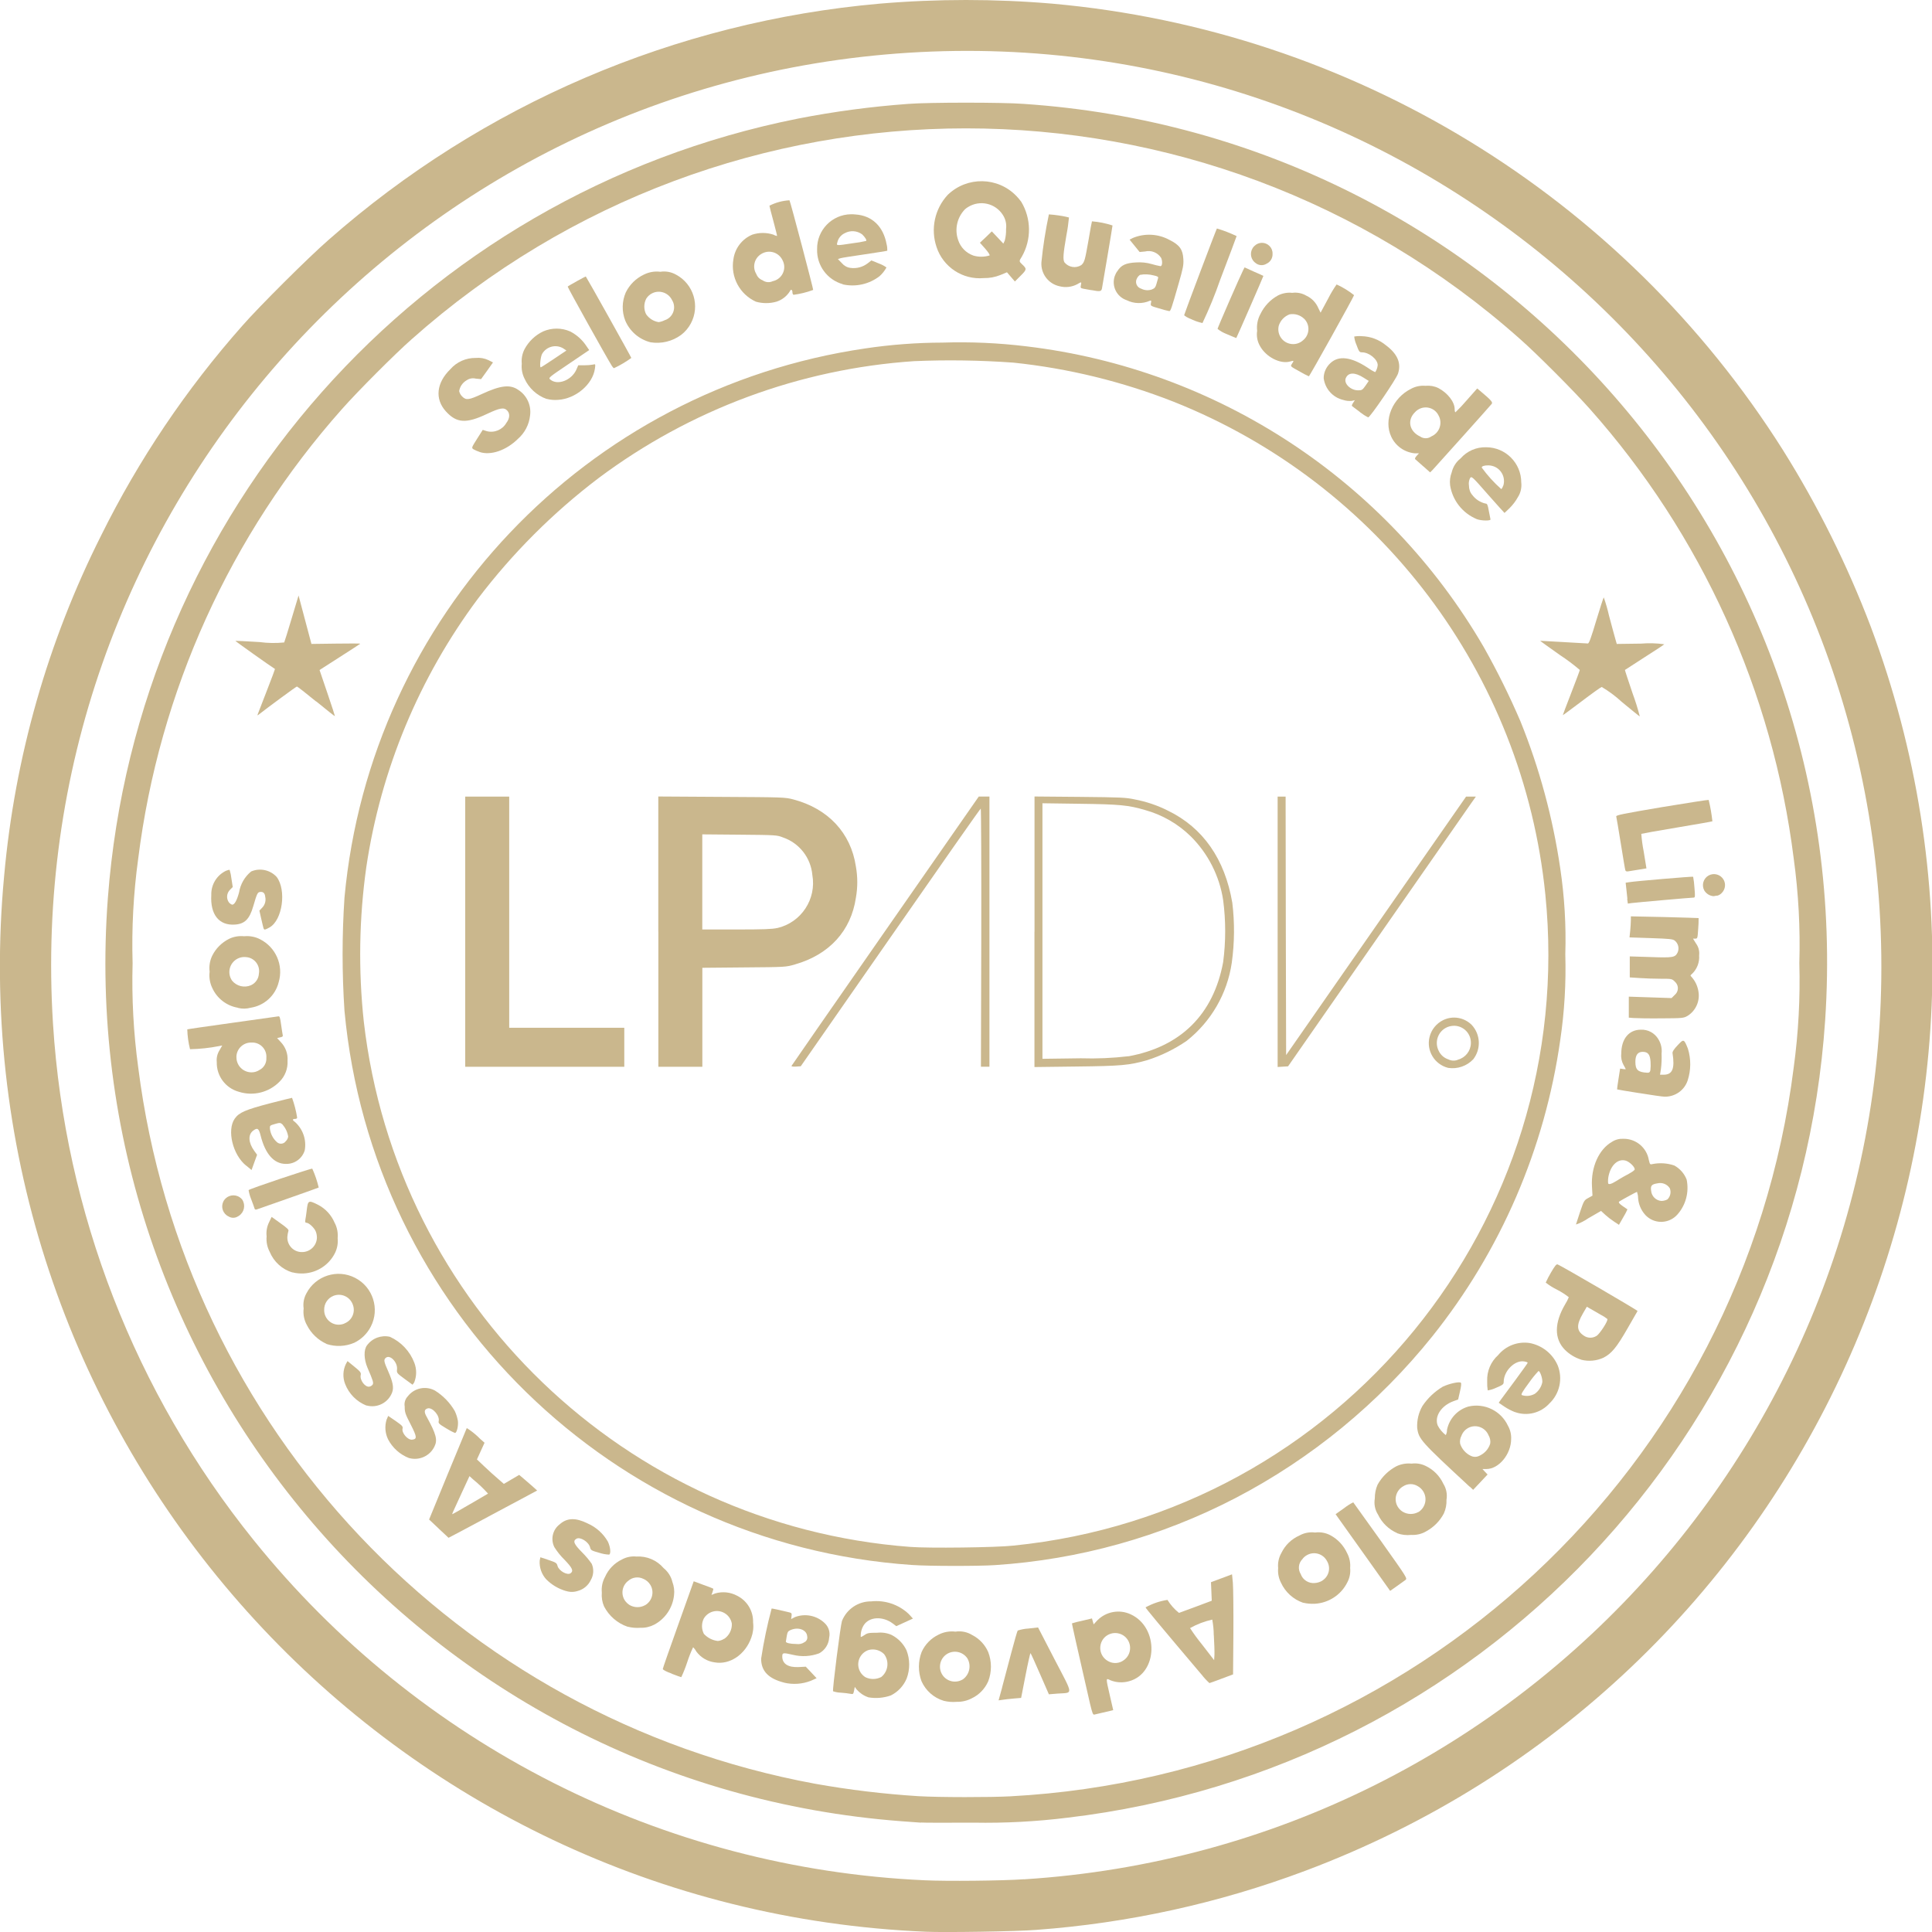 <?xml version="1.0" encoding="UTF-8"?> <svg xmlns="http://www.w3.org/2000/svg" id="Camada_1" data-name="Camada 1" viewBox="0 0 300 300"><defs><style> .cls-1 { fill: #cab78d; } </style></defs><g id="b"><g id="Grupo_32" data-name="Grupo 32"><path id="c" class="cls-1" d="m143.78,299.96C60.95,296.47-3.36,226.49.12,143.66c.11-2.54.28-5.08.52-7.62,1.65-18.43,6.76-36.38,15.07-52.9,5.83-11.77,13.2-22.71,21.91-32.55,2.53-2.9,10.33-10.68,13.42-13.36C74.91,16.21,104.88,3.37,136.56.57c8.94-.76,17.93-.76,26.87,0,46.54,4.17,88.48,29.8,113.42,69.31,5.43,8.66,9.99,17.84,13.63,27.4,29.1,77.62-10.24,164.14-87.86,193.24-13.39,5.02-27.42,8.1-41.68,9.15-3.01.25-14.2.42-17.17.29h.01Zm15.22-8.14c78.32-4.95,137.8-72.46,132.85-150.78C286.9,62.72,219.39,3.24,141.07,8.19,62.75,13.14,3.28,80.65,8.23,158.97c1.85,29.3,12.74,57.31,31.15,80.17,25.55,31.76,63.52,51.01,104.24,52.83,3.28.16,12.02.08,15.38-.16h0Z"></path><path id="d" class="cls-1" d="m143,283.02c-.42-.03-1.79-.13-3.03-.22-73.62-5.57-128.78-69.76-123.22-143.37,4.52-59.8,48.32-109.27,107.14-121.01,5.67-1.11,11.4-1.87,17.17-2.29,3.16-.25,14.71-.25,17.87,0,73.66,4.92,129.39,68.62,124.48,142.28-4.29,64.22-53.73,116.27-117.64,123.84-4.84.6-9.72.86-14.6.77-4.06.02-7.72.02-8.15-.02h0l-.02.02Zm13.9-4.09c62.59-3.34,113.81-51.01,121.63-113.2.73-5.35,1.02-10.76.87-16.16.16-5.43-.13-10.86-.87-16.24-3.25-25.94-14.29-50.29-31.66-69.83-2.41-2.72-8.31-8.64-10.81-10.83-49.07-43.65-123.05-43.65-172.13,0-2.5,2.19-8.41,8.11-10.81,10.83-17.37,19.54-28.41,43.89-31.66,69.83-.74,5.38-1.03,10.81-.87,16.24-.15,5.4.14,10.81.87,16.16,7.09,56.01,49.59,101,105.11,111.25,5.31.95,10.67,1.59,16.05,1.93,3.26.19,11.14.19,14.29.02h0Z"></path><path id="e" class="cls-1" d="m169.26,264.56c-2.06-9-2.84-12.45-2.8-12.49.52-.16,1.05-.29,1.58-.4l1.52-.36.13.47.13.45.59-.64c1.36-1.36,3.42-1.73,5.16-.92,4.43,2.03,4.25,9.17-.25,10.39-.95.27-1.96.22-2.87-.14-.77-.37-.76-.48-.1,2.42l.51,2.21-.4.1c-.22.05-.82.19-1.34.31s-1.06.25-1.19.28c-.22.05-.32-.23-.67-1.68h0Zm5.02-6.63c1.12-.61,1.53-2.02.92-3.15-.61-1.12-2.02-1.53-3.15-.92-1.12.61-1.53,2.02-.92,3.15.2.36.49.67.85.88.7.44,1.58.46,2.3.05h0Z"></path><path id="f" class="cls-1" d="m146.54,264.1c-1.54-.46-2.8-1.58-3.45-3.04-.54-1.46-.54-3.08.02-4.54.53-1.19,1.48-2.15,2.66-2.71.8-.4,1.7-.56,2.59-.45.91-.14,1.83.05,2.61.53,1.11.57,1.98,1.5,2.48,2.64.56,1.46.56,3.08,0,4.54-.51,1.16-1.41,2.1-2.55,2.64-.72.38-1.53.57-2.35.55-.68.06-1.36,0-2.02-.16h.01Zm2.95-3.31c1.05-.74,1.37-2.15.73-3.27-.71-1.07-2.15-1.36-3.22-.66-1.07.71-1.36,2.15-.66,3.22.69,1.04,2.08,1.35,3.15.7h0Z"></path><path id="g" class="cls-1" d="m155.6,262.04c.29-1.1.93-3.51,1.42-5.35s.93-3.4,1.01-3.5c.53-.17,1.08-.28,1.64-.31l1.52-.17,2.58,4.99c2.97,5.7,2.9,5.1.45,5.28l-1.35.11-1.4-3.2c-.76-1.76-1.42-3.2-1.46-3.2s-.4,1.57-.77,3.48l-.68,3.48-1.16.1c-.65.06-1.45.14-1.76.2l-.58.08.55-1.99h0Z"></path><path id="h" class="cls-1" d="m134.82,263.55c-.7-.24-1.32-.66-1.8-1.21l-.29-.4-.11.58c-.1.5-.16.58-.45.51-.51-.09-1.03-.15-1.55-.19-.43-.01-.85-.08-1.26-.22-.13-.2,1.15-10.24,1.38-10.92.74-1.85,2.54-3.06,4.54-3.04,2.13-.23,4.25.48,5.81,1.94l.67.73-1.29.59-1.29.59-.53-.4c-1.55-1.18-3.65-1.09-4.51.22-.35.55-.52,1.2-.48,1.85.05.03.31-.1.58-.29.43-.31.67-.36,1.99-.36.75-.08,1.52.03,2.21.34,1.01.51,1.83,1.35,2.32,2.38.55,1.41.56,2.97.03,4.38-.48,1.15-1.35,2.09-2.47,2.64-1.12.39-2.31.49-3.48.29h-.02Zm1.99-3.12c1.11-.86,1.32-2.46.47-3.58-.62-.62-1.52-.86-2.36-.65-1.24.38-1.93,1.7-1.55,2.93.17.55.53,1.01,1.02,1.31.77.37,1.66.36,2.42-.02h0Z"></path><path id="i" class="cls-1" d="m121.77,261.28c-2.45-.62-3.59-1.8-3.58-3.73.4-2.62.94-5.22,1.63-7.78.03-.03,1.23.23,2.84.62.25.08.31.17.25.55l-.06.47.59-.31c1.6-.61,3.4-.24,4.63.95.61.58.87,1.43.68,2.25-.06,1.02-.65,1.94-1.56,2.43-1.3.48-2.71.56-4.06.23-1.55-.36-1.66-.34-1.66.26,0,1.13.9,1.72,2.55,1.64l1.1-.06.84.89.84.9-.89.4c-1.33.52-2.78.62-4.16.29h.02Zm3.2-6.31c.3-.18.45-.54.37-.89-.08-1-1.35-1.49-2.55-.98-.42.17-.51.31-.62.92-.06.4-.13.79-.14.89,0,.2.64.36,1.64.37.45.07.92-.04,1.29-.31h.01Z"></path><path id="j" class="cls-1" d="m186.56,260.01c-6.67-7.88-8.68-10.3-8.68-10.42,1.06-.58,2.21-.98,3.4-1.16.48.77,1.08,1.45,1.79,2.02.1-.03,1.27-.47,2.64-.97l2.45-.92-.06-1.45-.06-1.43,1.64-.61,1.63-.61.13,1.34c.06.73.1,4.23.08,7.77l-.05,6.43-1.79.67c-.98.37-1.84.68-1.88.68-.45-.41-.87-.86-1.24-1.35h0Zm1.91-6.13c0-.8-.09-1.6-.23-2.39-1.21.27-2.37.71-3.45,1.32.58.89,1.2,1.74,1.87,2.56l1.87,2.42.05-.82c.02-.43-.02-1.84-.1-3.09h0Z"></path><path id="k" class="cls-1" d="m104.32,259.88c-.84-.29-1.4-.59-1.4-.73,0-.11,1.09-3.22,2.41-6.91l2.39-6.7,1.48.55c.82.29,1.51.56,1.54.59.05.03,0,.26-.1.53l-.16.45.56-.23c1.15-.34,2.38-.21,3.43.36,1.56.78,2.52,2.39,2.47,4.14.1.8,0,1.61-.28,2.36-.93,2.64-3.35,4.26-5.69,3.84-1.14-.15-2.16-.76-2.84-1.68-.13-.25-.3-.47-.5-.67-.36.75-.66,1.53-.92,2.33-.26.79-.56,1.56-.92,2.32-.05,0-.71-.23-1.49-.53h.03v-.02Zm8.16-5.41c.76-.54,1.2-1.42,1.16-2.35-.22-1.28-1.43-2.14-2.71-1.93-.7.12-1.31.55-1.66,1.16-.36.75-.35,1.62.03,2.36.57.61,1.33,1,2.16,1.1.36-.03.71-.16,1.01-.36h0v.02Z"></path><path id="l" class="cls-1" d="m97.46,252.6c-1.59-.54-2.9-1.68-3.67-3.17-.29-.67-.4-1.4-.34-2.13-.08-.85.09-1.7.5-2.44.52-1.19,1.46-2.15,2.63-2.71.68-.37,1.46-.53,2.24-.45,1.61-.1,3.17.56,4.22,1.79.68.55,1.17,1.31,1.37,2.16.25.66.34,1.38.25,2.08-.21,1.93-1.36,3.64-3.08,4.55-.66.34-1.4.51-2.14.48-.66.05-1.33,0-1.98-.17h0Zm2.72-3.35c1.09-.64,1.46-2.04.82-3.13-.26-.44-.66-.78-1.13-.97-.77-.37-1.68-.24-2.32.32-1,.76-1.19,2.18-.43,3.18.16.21.36.39.58.54.75.47,1.7.49,2.47.06h0Z"></path><path id="m" class="cls-1" d="m202.35,248.88c-1.53-.53-2.78-1.66-3.45-3.14-.35-.69-.5-1.47-.43-2.25-.08-.82.1-1.65.51-2.36.58-1.2,1.56-2.15,2.78-2.69.75-.42,1.61-.58,2.45-.47.82-.11,1.65.04,2.38.43,1.14.61,2.04,1.58,2.58,2.75.38.71.55,1.52.48,2.33.08.78-.08,1.56-.45,2.25-.96,1.92-2.89,3.18-5.03,3.3-.61.03-1.22-.02-1.82-.16h0Zm3-3.46c1.01-.65,1.33-1.98.71-3.01-.57-1.11-1.94-1.55-3.05-.97-.31.16-.59.39-.79.68-.6.61-.7,1.56-.25,2.29.32.92,1.24,1.5,2.21,1.4.41-.03.81-.16,1.16-.37h0v-.02Z"></path><path id="n" class="cls-1" d="m87.87,247.05c-1.16-.34-2.21-.96-3.06-1.82-.71-.78-1.07-1.82-1.01-2.87l.11-.55,1.26.42c1.16.39,1.29.47,1.4.92.22.79,1.57,1.54,2.06,1.12.45-.37.23-.82-1-2.1-.59-.58-1.11-1.23-1.55-1.93-.61-1.22-.27-2.71.82-3.54,1.15-1.03,2.5-1.06,4.35-.14,1.32.58,2.42,1.57,3.14,2.82.4.84.5,1.91.19,2.02-.52-.02-1.03-.12-1.52-.28-1.21-.34-1.32-.39-1.43-.84-.22-.87-1.55-1.69-2.13-1.34s-.39.82.89,2.11c.55.55,1.05,1.14,1.49,1.77.36.82.31,1.76-.14,2.53-.39.83-1.13,1.45-2.02,1.69-.6.2-1.25.2-1.85,0h0Z"></path><path id="o" class="cls-1" d="m212.21,241.89c-2-2.82-3.91-5.5-4.24-5.95l-.58-.82,1.34-.95c.44-.34.9-.64,1.4-.89.05.05,1.96,2.72,4.25,5.93,4.16,5.86,4.18,5.88,3.84,6.14-.19.14-.79.58-1.35.97l-1.01.71-3.65-5.14h0Z"></path><path id="p" class="cls-1" d="m141.6,243.01c-46.5-3.2-83.81-39.65-88.11-86.06-.39-5.85-.39-11.71,0-17.56,4.04-43.69,37.47-78.94,80.89-85.29,3.96-.59,7.96-.89,11.96-.9,4.36-.14,8.72.05,13.05.58,29.69,3.54,55.98,20.84,71,46.69,2.1,3.73,4,7.57,5.69,11.5,2.97,7.34,5.04,15.01,6.19,22.84.66,4.42.93,8.89.79,13.36.13,4.47-.13,8.94-.79,13.36-2.39,16.83-9.25,32.72-19.87,45.99-8.34,10.39-18.74,18.94-30.56,25.1-11.59,6.02-24.3,9.56-37.33,10.41-2.47.17-10.31.17-12.89-.02h-.02Zm15.77-3.01c50.73-5.11,87.7-50.38,82.59-101.1-3.46-34.29-25.72-63.8-57.75-76.53-7.97-3.13-16.32-5.17-24.84-6.06-5.14-.37-10.3-.45-15.44-.23-17.74,1.2-34.76,7.51-49,18.17-7.05,5.35-13.34,11.64-18.7,18.69-9.14,12.25-15.1,26.58-17.35,41.7-1.12,7.95-1.25,16.01-.39,24,5.08,44,40.65,78.21,84.81,81.56,2.78.23,13.45.1,16.08-.2h-.01Z"></path><path id="q" class="cls-1" d="m224.87,165.82c-2.12-.53-3.42-2.67-2.89-4.8.28-1.14,1.06-2.1,2.12-2.62,1.48-.72,3.24-.42,4.41.73,1.39,1.48,1.5,3.74.26,5.35-1,1.06-2.46,1.56-3.9,1.34h0Zm1.51-1.27c1.17-.31,1.99-1.35,2.02-2.56.04-1.46-1.1-2.67-2.56-2.71-.5,0-.99.11-1.42.37-1.2.71-1.65,2.23-1.04,3.48.29.65.84,1.15,1.52,1.37.46.23,1,.26,1.48.06h0Z"></path><path id="r" class="cls-1" d="m72.24,144.67v-20.97h6.83v35.89h17.87v6.06h-24.7v-20.97h0Z"></path><path id="s" class="cls-1" d="m102.22,144.67v-20.99l9.83.06c9.55.05,9.85.06,11.12.39,5.42,1.43,8.95,5.2,9.73,10.41.29,1.61.29,3.27,0,4.88-.76,5.12-4.13,8.81-9.44,10.33-1.43.42-1.45.42-7.91.47l-6.49.06v15.37h-6.83v-20.97h-.01Zm18.47-.56c3.72-.86,6.12-4.49,5.45-8.25-.24-2.68-2.04-4.97-4.58-5.83-.92-.36-1.04-.37-6.71-.42l-5.8-.05v14.77h5.33c4.19,0,5.53-.05,6.31-.23h.01,0Z"></path><path id="t" class="cls-1" d="m122.9,165.52c.03-.08,6.59-9.52,14.57-20.99l14.51-20.84h1.66v41.95h-1.32l.05-20.04c.02-11.02-.02-20.04-.08-20.04-.08,0-6.38,9.01-14.03,20.01l-13.92,20-.74.05c-.42.03-.71-.02-.7-.1h0Z"></path><path id="u" class="cls-1" d="m160.64,144.67v-20.99l7.04.06c6.37.06,7.16.1,8.5.39,1.81.34,3.56.93,5.2,1.76,5.42,2.64,8.81,7.49,9.97,14.28.38,3.1.35,6.23-.08,9.33-.7,4.79-3.21,9.13-7.01,12.13-1.89,1.29-3.96,2.31-6.15,3-2.77.79-4.04.9-10.99.98l-6.49.08v-21.01h.01Zm14.6,19.35c8.12-1.49,13.19-6.52,14.69-14.62.42-3.2.42-6.44,0-9.63-.57-3.75-2.34-7.23-5.03-9.9-1.98-1.94-4.43-3.35-7.1-4.09-2.59-.76-3.93-.89-10.13-.97l-5.8-.08v39.68l5.95-.08c2.47.08,4.95-.03,7.41-.32h.01Z"></path><path id="v" class="cls-1" d="m198.39,144.69v-20.99h1.24l.03,20.06.05,20.07,13.97-20.07,13.97-20.06h1.52l-.64.9c-.34.48-6.9,9.91-14.57,20.93l-13.95,20.05-.81.05-.81.05v-20.98h0Z"></path><path id="w" class="cls-1" d="m68.15,237.38l-1.52-1.43,2.9-7.07c1.6-3.88,2.93-7.1,2.95-7.13.75.47,1.44,1.03,2.06,1.66l.7.62-.59,1.29-.59,1.3,1.15,1.09c.64.61,1.57,1.45,2.1,1.9l.93.81,1.19-.7,1.19-.7.65.55c.36.31.98.85,1.4,1.21l.74.67-4.94,2.64c-2.71,1.46-5.81,3.11-6.88,3.68l-1.94,1.02-1.52-1.42h.02Zm4.88-3.84c1.49-.87,2.72-1.6,2.75-1.61-.69-.77-1.44-1.49-2.24-2.14l-.64-.58-1.3,2.81c-1.49,3.22-1.43,3.09-1.34,3.09.05,0,1.29-.71,2.76-1.57h0Z"></path><path id="x" class="cls-1" d="m216.95,238.06c-1.3-.57-2.36-1.59-2.97-2.87-.48-.75-.65-1.64-.5-2.51,0-.74.13-1.47.43-2.14.67-1.21,1.68-2.2,2.9-2.85.74-.36,1.56-.5,2.38-.42.76-.1,1.52.03,2.21.37,1.19.57,2.15,1.54,2.71,2.74.47.75.65,1.64.5,2.51.03.72-.11,1.44-.4,2.1-.61,1.17-1.55,2.13-2.71,2.77-.71.43-1.54.63-2.38.58-.73.08-1.48,0-2.17-.26h0v-.02Zm3.31-3.27c1.09-.69,1.42-2.13.73-3.22-.21-.34-.51-.62-.86-.81-.69-.42-1.56-.41-2.24.03-1.1.62-1.5,2.02-.88,3.12.19.33.45.61.77.81.75.47,1.7.49,2.47.06h.01Z"></path><path id="y" class="cls-1" d="m228.21,230.86c-7.6-7.04-7.91-7.38-8.15-9.13-.06-1.19.22-2.37.81-3.4.82-1.23,1.9-2.25,3.17-3.01,1.01-.48,2.58-.82,2.8-.61.1.1.05.58-.14,1.37l-.28,1.23-.71.26c-1.9.68-3,2.36-2.47,3.76.3.59.73,1.1,1.26,1.51.13-.25.2-.54.19-.82.35-1.74,1.64-3.14,3.35-3.62,2.48-.57,5.03.67,6.11,2.98.36.63.53,1.34.5,2.06,0,2.36-1.91,4.67-3.85,4.67h-.61l.4.43.4.42-1.12,1.19-1.12,1.19-.53-.5h0v.02Zm1.42-4.77c.85-.35,1.5-1.05,1.77-1.93.07-.45-.03-.9-.26-1.29-.47-1.15-1.79-1.71-2.94-1.24-.59.24-1.05.72-1.27,1.32-.2.38-.27.81-.2,1.23.27.84.89,1.53,1.69,1.9.38.18.82.19,1.21.02h0Z"></path><path id="a_" data-name="a " class="cls-1" d="m63.54,226.42c-1.41-.54-2.58-1.58-3.28-2.92-.46-.95-.55-2.05-.23-3.06l.25-.58,1.16.79c1.01.71,1.15.85,1.07,1.18-.17.67.81,1.8,1.48,1.72.81-.08.76-.43-.22-2.36-.85-1.64-.93-1.9-.93-2.8-.1-.57.08-1.15.48-1.57.99-1.29,2.78-1.67,4.21-.9,1.27.79,2.34,1.89,3.09,3.19.23.48.39,1,.48,1.52.1.77-.17,1.88-.45,1.88-.48-.2-.94-.45-1.38-.73-1.09-.65-1.23-.79-1.15-1.1.2-.82-.95-2.17-1.69-1.99-.56.14-.62.55-.17,1.32,1.48,2.69,1.72,3.59,1.19,4.63-.71,1.45-2.35,2.19-3.91,1.77h0Z"></path><path id="aa" class="cls-1" d="m235.23,219.27c-.58-.23-1.14-.52-1.66-.87l-.85-.58.29-.42c.17-.22,1.18-1.58,2.25-3.04s1.96-2.69,1.96-2.75-.23-.16-.51-.2c-1.46-.28-3.22,1.46-3.22,3.19,0,.36-.16.47-1.19.9-.41.2-.84.33-1.29.4-.07-.47-.1-.95-.08-1.43-.07-1.54.56-3.03,1.71-4.06,1.18-1.43,3.02-2.14,4.86-1.87,1.95.36,3.59,1.66,4.38,3.48.82,2.05.31,4.4-1.3,5.92-1.35,1.48-3.46,2.01-5.35,1.32h0Zm3.04-2.8c.61-.42,1.05-1.06,1.21-1.79.1-.5-.32-1.79-.58-1.79-.53.56-1.02,1.16-1.46,1.8-1.03,1.38-1.3,1.85-1.13,1.94.65.22,1.35.15,1.96-.17h0Z"></path><path id="ab" class="cls-1" d="m56.91,218.26c-1.52-.61-2.73-1.82-3.32-3.36-.39-1-.35-2.11.11-3.08l.26-.47,1.07.87c.95.77,1.06.93.98,1.3-.17.76.67,1.91,1.34,1.8.2-.04.38-.15.51-.31.17-.29.08-.59-.79-2.61-.58-1.35-.61-2.81-.08-3.5.82-1.11,2.21-1.63,3.56-1.32,1.75.8,3.11,2.25,3.79,4.04.38.99.37,2.08-.03,3.06l-.25.34-1.23-.9c-1.21-.89-1.24-.92-1.18-1.51.1-1.09-1.1-2.32-1.74-1.77-.36.29-.31.58.37,2.1.71,1.63.89,2.48.62,3.25-.59,1.62-2.33,2.51-3.99,2.05h0v.02Z"></path><path id="ac" class="cls-1" d="m245.54,211.13c-.96-.3-1.82-.82-2.53-1.52-1.69-1.71-1.68-4.17.03-7.09.22-.34.41-.71.56-1.09-.56-.44-1.16-.83-1.79-1.15-.63-.31-1.23-.68-1.79-1.12.24-.52.5-1.03.79-1.52.62-1.07.87-1.38,1.06-1.3.61.23,12.44,7.13,12.41,7.23-.03.06-.74,1.3-1.6,2.78-1.66,2.89-2.45,3.84-3.71,4.48-1.07.49-2.29.6-3.43.31h0Zm2.36-3.68c.51-.32,1.85-2.38,1.69-2.64-.31-.25-.64-.46-1-.64-.48-.28-1.18-.67-1.54-.89l-.65-.37-.62,1.07c-1.01,1.74-.98,2.66.13,3.4.59.43,1.38.45,1.99.06h0-.01Z"></path><path id="ad" class="cls-1" d="m50.69,208.67c-1.31-.59-2.38-1.62-3.03-2.9-.44-.79-.62-1.7-.51-2.59-.12-.8.03-1.62.42-2.33,1.42-2.76,4.82-3.85,7.58-2.42,2.76,1.42,3.85,4.82,2.42,7.58-.56,1.08-1.45,1.95-2.55,2.49-1.37.59-2.91.66-4.33.19h0v-.02Zm2.8-3.17c1.17-.45,1.75-1.76,1.29-2.93,0-.03-.02-.06-.03-.08-.47-1.17-1.8-1.74-2.98-1.27-.89.36-1.46,1.23-1.43,2.19-.02,1.24.97,2.27,2.22,2.29.32,0,.64-.06.94-.19h-.01Z"></path><path id="ae" class="cls-1" d="m45.41,197.59c-1.6-.48-2.89-1.66-3.53-3.2-.39-.74-.56-1.57-.48-2.41-.09-.76.05-1.53.39-2.21l.39-.81,1.35.97c1,.7,1.34,1.03,1.26,1.19-.09.3-.14.61-.17.93-.06,1.25.89,2.31,2.14,2.37h.05c1.27.05,2.35-.93,2.4-2.21,0-.34-.05-.68-.18-.99-.23-.58-1.07-1.35-1.45-1.35-.19,0-.22-.13-.16-.5.05-.28.14-.85.19-1.29.2-1.72.25-1.76,1.76-1.01,1.16.6,2.07,1.58,2.58,2.78.4.74.56,1.59.48,2.42.08.78-.06,1.56-.4,2.27-.92,1.87-2.78,3.09-4.86,3.2-.59.03-1.18-.02-1.76-.17h0v.02Z"></path><path id="af" class="cls-1" d="m244.71,190.15c.03-.11.32-1,.65-1.99.59-1.74.64-1.8,1.27-2.14l.65-.36-.08-1.42c-.17-3,1.07-5.78,3.11-6.94.52-.34,1.14-.5,1.76-.47,1.95-.03,3.64,1.37,3.96,3.3.17.7.2.73.59.62,1.13-.22,2.29-.14,3.37.23.87.48,1.55,1.25,1.91,2.18.4,1.92-.11,3.91-1.4,5.39-1.21,1.41-3.33,1.58-4.74.37-.12-.1-.24-.22-.34-.34-.63-.72-1-1.63-1.06-2.58,0-.32-.07-.63-.17-.93-.08,0-2.36,1.24-2.72,1.48-.26.17-.06.37,1.24,1.24-.19.42-.4.82-.64,1.21l-.68,1.19-.71-.47c-.49-.32-.96-.68-1.4-1.07l-.67-.62-1.99,1.15c-.59.41-1.24.74-1.93.97h.02Zm14.21-3.91c.46-.45.6-1.13.37-1.72-.41-.64-1.18-.95-1.93-.77-.9.14-1.1.37-.97,1.18.08.83.75,1.49,1.58,1.55.32,0,.64-.08.93-.23h.02Zm-5.89-4.04c.43-.22.81-.51.81-.62,0-.4-.79-1.16-1.38-1.35-1.18-.36-2.3.64-2.67,2.32-.09.39-.12.79-.08,1.19.07.25.5.12,1.3-.37.65-.42,1.57-.93,2.02-1.16h0Z"></path><path id="ag" class="cls-1" d="m35.47,188.88c-.86-.42-1.21-1.45-.79-2.31.03-.07.07-.13.11-.19.54-.8,1.63-1.01,2.43-.47.15.1.28.22.39.36.55.84.33,1.96-.51,2.52-.06.04-.13.08-.19.11-.44.27-1,.26-1.43-.02h-.01Z"></path><path id="ah" class="cls-1" d="m39.54,187.7c-.03-.13-.28-.81-.55-1.52-.18-.44-.31-.91-.39-1.38.2-.22,9.79-3.43,9.89-3.33.43.94.76,1.93,1,2.93-.03.03-2.14.77-4.71,1.68-2.55.89-4.77,1.66-4.91,1.72-.16.05-.29.02-.34-.11h0Z"></path><path id="ai" class="cls-1" d="m38.22,181c-2.1-1.69-3.01-5.53-1.77-7.3.67-.95,1.66-1.38,5.48-2.38,1.82-.47,3.37-.85,3.42-.85.36,1,.63,2.03.79,3.08,0,.1-.13.19-.28.19-.5,0-.5.19,0,.53,1.2,1.11,1.75,2.75,1.46,4.35-.39,1.29-1.59,2.15-2.93,2.11-1.85,0-3.2-1.52-3.93-4.43-.28-1.12-.5-1.24-1.19-.7-.77.62-.7,1.84.2,3.09l.45.62-.43,1.18-.43,1.19-.82-.68h-.02Zm6.14-3.78c.21-.19.35-.45.39-.73-.11-.71-.43-1.36-.9-1.9-.31-.26-.39-.28-1.15-.06-.79.22-.82.26-.79.73.1.83.51,1.6,1.15,2.14.4.31.98.24,1.29-.16v-.02h.01Z"></path><path id="aj" class="cls-1" d="m254.55,169.74c-1.88-.29-3.43-.56-3.45-.58s.08-.74.22-1.63l.25-1.6.43.06c.15.04.3.05.45.03-.1-.22-.22-.43-.34-.64-.3-.53-.43-1.15-.36-1.76,0-2.3,1.18-3.73,3.04-3.73,1.1-.05,2.14.51,2.71,1.46.42.67.6,1.46.51,2.25.03.8,0,1.6-.1,2.39l-.14.89h.56c1.37,0,1.76-.95,1.38-3.36-.03-.23.22-.61.79-1.21.95-1.01.98-1.01,1.6.53.49,1.6.48,3.31-.03,4.9-.5,1.56-1.97,2.59-3.61,2.55-.28,0-2.05-.25-3.93-.56h.02,0Zm1.72-3.54c.05-.44.06-.88.03-1.32-.08-1.15-.4-1.55-1.23-1.55-.76,0-1.13.5-1.13,1.55,0,1.24.4,1.61,1.8,1.69.34.02.45-.06.53-.37h0Z"></path><path id="ak" class="cls-1" d="m37.08,169.53c-2.06-.57-3.47-2.46-3.42-4.6-.07-.65.08-1.3.43-1.85l.42-.74-.51.1c-1.48.29-2.98.45-4.49.48-.26-1.01-.4-2.04-.43-3.08.02-.03,3.16-.48,6.96-1.01s7.02-.98,7.18-1.01c.2-.05.28.17.43,1.29.1.73.22,1.46.25,1.61.06.2-.03.29-.39.36l-.48.11.56.61c.75.78,1.14,1.84,1.06,2.92.07,1.2-.38,2.38-1.23,3.23-1.64,1.68-4.09,2.3-6.34,1.58h0Zm3.22-3.39c.7-.36,1.11-1.1,1.06-1.88.1-1.21-.8-2.27-2.01-2.37h-.27c-1.25-.06-2.32.92-2.37,2.17,0,.26.02.53.1.78.36,1.23,1.66,1.94,2.89,1.58.21-.06.42-.16.6-.28Z"></path><path id="al" class="cls-1" d="m253.66,158.08l-.74-.06v-3.26l3.32.11,3.32.11.48-.48c.58-.47.67-1.31.2-1.89-.05-.06-.11-.12-.17-.18-.45-.45-.48-.45-2.22-.45-.97,0-2.44-.05-3.26-.11l-1.52-.1v-3.26l3.23.1c3.54.13,3.82.06,4.21-.73.27-.64.09-1.38-.45-1.82-.32-.25-.85-.29-3.71-.39l-3.32-.11.11-1.03c.05-.56.1-1.3.1-1.63v-.61l5.25.11c2.87.08,5.25.14,5.27.16,0,.54-.01,1.08-.06,1.61-.1,1.52-.11,1.58-.45,1.58h-.36l.47.76c.39.53.56,1.19.48,1.85.08,1.05-.31,2.08-1.06,2.82-.32.26-.34.31-.13.5.59.65.96,1.45,1.09,2.32.24,1.47-.43,2.95-1.69,3.74-.64.36-.74.37-4.15.39-1.93.02-3.82-.02-4.22-.05h-.02Z"></path><path id="am" class="cls-1" d="m36.93,156.48c-1.76-.3-3.25-1.46-3.98-3.09-.37-.78-.51-1.65-.4-2.5-.11-.85.03-1.71.4-2.48.56-1.14,1.49-2.06,2.63-2.63.72-.35,1.53-.48,2.33-.4.84-.08,1.69.07,2.44.45,2.47,1.23,3.71,4.05,2.92,6.7-.52,2.07-2.24,3.63-4.35,3.95-.65.18-1.33.19-1.99.02h0v-.02Zm2.03-3.49c.72-.32,1.2-1.01,1.24-1.8.22-1.18-.56-2.32-1.74-2.54-.06,0-.11-.02-.17-.02-1.27-.19-2.46.69-2.65,1.97-.09.59.06,1.19.4,1.68.71.86,1.9,1.15,2.92.71h0Z"></path><path id="an" class="cls-1" d="m40.93,144.18c-.03-.11-.2-.77-.36-1.49l-.29-1.29.43-.45c.44-.45.62-1.1.47-1.71-.05-.55-.31-.79-.77-.74-.42.05-.5.22-1.09,2.24-.58,1.99-1.32,2.74-2.87,2.83-2.45.16-3.82-1.57-3.64-4.6-.05-1.6.85-3.07,2.29-3.76.26-.11.53-.17.56-.13.14.45.23.9.28,1.37l.2,1.29-.43.43c-.54.54-.6,1.4-.13,2,.13.14.29.25.47.31.37,0,.73-.65,1.07-1.9.21-1.28.87-2.44,1.88-3.26,1.37-.59,2.96-.24,3.96.85,1.55,2.05.9,6.7-1.09,7.83-.71.4-.84.43-.93.17v.03-.02Z"></path><path id="ao" class="cls-1" d="m252.7,139.57c-.05-.4-.13-1.13-.17-1.61l-.1-.89.51-.08c.9-.16,9.91-.92,9.97-.85.1.55.17,1.1.2,1.66.13,1.45.11,1.58-.13,1.58-.4,0-8.98.76-9.65.85l-.56.08-.1-.74h.03Z"></path><path id="ap" class="cls-1" d="m265.82,139.12c-.49-.11-.92-.42-1.18-.85-.45-.83-.15-1.87.68-2.33.83-.45,1.87-.15,2.33.68.36.65.25,1.46-.26,2-.18.21-.42.36-.68.45-.15,0-.3.02-.45.06-.14.04-.29.04-.43-.02h0Z"></path><path id="aq" class="cls-1" d="m252.39,135.17c-.05-.13-.36-2-.71-4.18s-.67-4.07-.71-4.21c-.06-.2,1.01-.42,7.1-1.45,3.95-.65,7.21-1.16,7.25-1.12.27,1.09.46,2.21.58,3.32-.02.03-2.5.47-5.51.97s-5.5.95-5.53.98c.07.91.19,1.82.37,2.72l.43,2.64-1.16.19c-.65.1-1.37.22-1.6.26-.28.06-.45.02-.5-.13h0Z"></path><path id="ar" class="cls-1" d="m49.09,108.93c-1.57-1.29-2.92-2.33-2.98-2.33-.11,0-4.45,3.19-5.99,4.4-.16.13-.17.08-.05-.22.08-.2.7-1.84,1.4-3.62s1.24-3.26,1.23-3.28c-.73-.45-6.19-4.33-6.15-4.37.03-.02,1.72.06,3.76.19,1.27.17,2.55.19,3.82.06.05-.1.58-1.77,1.16-3.73l1.07-3.56,1,3.76,1,3.76,3.82-.05c2.11-.03,3.8-.03,3.76.02s-1.49.98-3.2,2.08l-3.12,2,1.21,3.56c.67,1.96,1.19,3.58,1.18,3.61-.03.02-1.34-1.01-2.9-2.29h-.04.02Z"></path><path id="as" class="cls-1" d="m251.75,108.92c-.93-.85-1.95-1.61-3.04-2.25-.13.03-1.55,1.04-3.14,2.25-1.6,1.21-2.9,2.17-2.9,2.13s.59-1.6,1.32-3.48,1.32-3.46,1.32-3.54c-.98-.84-2.01-1.61-3.09-2.32-1.69-1.19-3.08-2.19-3.06-2.21,0,0,1.63.08,3.59.2,1.97.11,3.68.2,3.82.22.17,0,.5-.89,1.3-3.58.59-1.96,1.12-3.58,1.16-3.58.33.93.6,1.88.82,2.85.42,1.55.85,3.19.98,3.61l.22.77,3.76-.05c1.21-.1,2.42-.07,3.62.1-.08.1-1.48,1.01-3.11,2.05-1.61,1.04-2.97,1.91-3,1.94-.02.02.51,1.64,1.19,3.64.43,1.17.81,2.37,1.12,3.58-.05,0-1.35-1.06-2.89-2.33h0Z"></path><path id="at" class="cls-1" d="m229.29,80.6c-2.19-.92-3.75-2.9-4.12-5.25-.08-.68,0-1.36.25-2,.2-.85.68-1.62,1.37-2.16,1-1.15,2.47-1.79,3.99-1.74,3.01.01,5.44,2.46,5.44,5.47.09.8-.09,1.61-.53,2.29-.35.63-.79,1.2-1.3,1.71l-.77.73-.77-.84c-.43-.47-1.27-1.42-1.87-2.1-2.38-2.72-2.47-2.8-2.71-2.47-.18.37-.24.78-.17,1.18,0,.54.18,1.07.55,1.48.5.65,1.2,1.1,2,1.29.28,0,.36.16.53,1.13.11.61.23,1.21.26,1.32.11.25-1.4.25-2.14-.03h0Zm4.16-5.25c.36-1.3-.41-2.65-1.71-3-.2-.06-.41-.08-.62-.09-.65,0-1.04.13-1.04.34.89,1.22,1.9,2.34,3.03,3.34.1-.03.23-.29.34-.59h0Z"></path><path id="au" class="cls-1" d="m220.99,72.4c-.61-.53-1.15-1.01-1.23-1.09-.1-.08,0-.29.22-.53l.36-.39h-.68c-1.57-.16-2.95-1.13-3.62-2.56-1.24-2.61.19-6.04,3.09-7.47.69-.37,1.47-.52,2.25-.45.68-.07,1.37.05,1.99.36,1.45.77,2.51,2.16,2.51,3.26,0,.28.05.5.13.48.61-.58,1.19-1.2,1.74-1.85l1.63-1.84.47.39c1.74,1.46,1.99,1.76,1.77,2.02-.28.36-8.6,9.63-9.13,10.2l-.42.42-1.07-.95v-.02.02Zm1.26-4.63c1.18-.5,1.73-1.85,1.24-3.03-.04-.08-.08-.16-.12-.24-.54-1.1-1.88-1.55-2.98-1-.26.13-.5.31-.69.53-1.24,1.23-.85,2.97.82,3.75.52.36,1.2.36,1.72,0h0Z"></path><path id="av" class="cls-1" d="m74.48,70.18c-.34-.11-.66-.25-.97-.42-.31-.22-.29-.26.56-1.61l.89-1.4.62.2c1.18.31,2.43-.21,3.04-1.27.55-.73.59-1.45.14-1.93-.5-.53-1.13-.42-3.11.51-3.26,1.55-4.75,1.46-6.43-.4-1.72-1.91-1.46-4.41.7-6.52.99-1.14,2.44-1.78,3.95-1.76.68-.07,1.36.05,1.97.34l.71.36-.92,1.3-.93,1.29-.84-.08c-.48-.12-.99-.02-1.4.26-.62.36-1.05.97-1.16,1.68.07.32.23.61.47.84.61.61,1.03.55,3.08-.4,2.89-1.34,4.38-1.51,5.64-.62,1.32.85,2.03,2.39,1.82,3.95-.14,1.42-.83,2.73-1.91,3.67-1.8,1.77-4.19,2.59-5.92,2.02h0Z"></path><path id="aw" class="cls-1" d="m211.16,63.97c-.62-.47-1.18-.87-1.23-.93s.03-.26.19-.5l.26-.4-.48.11c-.44.04-.88,0-1.3-.14-1.63-.37-2.85-1.73-3.06-3.39,0-.89.39-1.73,1.04-2.33,1.27-1.21,3.2-.98,5.73.67.38.28.8.53,1.23.73.22-.32.35-.7.39-1.09,0-.9-1.34-1.99-2.44-1.99-.4,0-.47-.1-.87-1.19-.18-.4-.29-.83-.34-1.26.37-.07.76-.09,1.13-.06,1.39.03,2.73.53,3.8,1.42,1.8,1.35,2.41,2.78,1.87,4.4-.29.87-4.33,6.79-4.63,6.79-.46-.23-.89-.51-1.29-.82,0,0,0-.02,0-.02Zm.88-4.09l.5-.73-.81-.51c-1.35-.85-2.35-.84-2.75.06-.37.82.71,1.91,1.91,1.91.59,0,.68-.06,1.15-.73h0Z"></path><path id="ax" class="cls-1" d="m84.87,61.95c-1.52-.55-2.76-1.69-3.43-3.17-.35-.71-.5-1.5-.42-2.29-.08-.78.07-1.57.43-2.27.64-1.2,1.65-2.16,2.87-2.75,1.35-.59,2.88-.59,4.22,0,1.01.52,1.87,1.29,2.5,2.24l.45.65-3.19,2.16c-3.11,2.1-3.17,2.14-2.86,2.41,1.13.97,3.32.13,4.06-1.54l.29-.67h.97c.45,0,.9-.03,1.34-.11.37-.1.37-.08.28.62-.34,2.45-2.98,4.69-5.72,4.86-.6.05-1.21,0-1.8-.16h0v.02Zm1.14-6.22l1.94-1.3-.5-.34c-1.13-.67-2.59-.29-3.26.84h0c-.26.43-.43,2.11-.22,2.11.05,0,.97-.59,2.03-1.3h.01Z"></path><path id="ay" class="cls-1" d="m201.96,57.77c-1.71-.95-1.6-.85-1.34-1.29.34-.5.32-.53-.32-.34-1.52.42-3.71-.71-4.64-2.39-.42-.72-.58-1.56-.45-2.38-.1-.89.07-1.8.5-2.59.59-1.24,1.56-2.27,2.77-2.92.67-.33,1.43-.47,2.17-.39.77-.1,1.54.05,2.21.45.83.38,1.48,1.06,1.84,1.9l.36.73,1.19-2.21c.38-.75.81-1.48,1.3-2.17.97.44,1.88,1,2.71,1.66-.06.29-6.91,12.61-7.02,12.6-.43-.19-.85-.41-1.26-.65h-.02Zm.4-4.95c.95-.79,1.09-2.2.3-3.16-.04-.05-.09-.11-.14-.15-.6-.58-1.44-.85-2.27-.7-.81.3-1.44.96-1.69,1.79-.29,1.24.47,2.48,1.71,2.77.75.18,1.53-.03,2.09-.55h0Z"></path><path id="b_" data-name="b " class="cls-1" d="m95.03,56.85c-.85-1.35-6.94-12.29-6.88-12.35.13-.14,2.78-1.6,2.81-1.57.25.34,7.07,12.55,7.07,12.65-.84.61-1.73,1.14-2.67,1.58-.06.03-.2-.11-.32-.31h-.01Z"></path><path id="ba" class="cls-1" d="m101.01,53.15c-1.77-.45-3.22-1.7-3.93-3.39-.54-1.4-.51-2.95.08-4.33.6-1.24,1.61-2.23,2.86-2.81.78-.38,1.65-.53,2.51-.42.85-.13,1.71.03,2.45.45,2.73,1.46,3.75,4.86,2.29,7.58-.37.69-.88,1.29-1.5,1.77-1.37,1.01-3.09,1.42-4.77,1.15h0Zm2.3-3.46c1.09-.41,1.64-1.63,1.23-2.72-.05-.13-.11-.25-.18-.36-.54-1.14-1.91-1.63-3.05-1.09-.4.19-.74.49-.97.87-.38.75-.39,1.64-.02,2.39.46.67,1.17,1.12,1.97,1.24.35-.06.69-.17,1.01-.34h0Z"></path><path id="bb" class="cls-1" d="m190.49,51.88c-.52-.19-1-.47-1.43-.81,0-.16,3.48-8.15,3.98-9.13l.22-.42,1.43.65c.79.34,1.46.65,1.49.67s-4.13,9.55-4.21,9.65c0,.02-.68-.26-1.48-.61Z"></path><path id="bc" class="cls-1" d="m185.18,49.65c-.76-.29-1.3-.61-1.3-.73.02-.19,4.99-13.35,5.08-13.44,1.05.31,2.07.71,3.06,1.18,0,.05-1.15,3.11-2.55,6.78-.79,2.29-1.71,4.53-2.75,6.72-.53-.11-1.04-.28-1.54-.5h0Z"></path><path id="bd" class="cls-1" d="m180.01,47.9c-1.37-.4-1.38-.4-1.29-.85.08-.39.05-.43-.19-.34-1.15.5-2.47.46-3.59-.1-1.54-.52-2.36-2.18-1.85-3.72.1-.29.24-.56.42-.8.59-.93,1.32-1.26,2.9-1.34.83-.06,1.66.03,2.45.26.44.13.89.24,1.34.32.28,0,.34-.73.11-1.27-.53-.84-1.55-1.25-2.51-1.01l-.84.08-.77-.95-.79-.97.51-.26c1.85-.77,3.95-.65,5.7.31,1.55.77,2.06,1.48,2.14,2.97.06.92-.05,1.43-.74,3.84-1.1,3.85-1.24,4.25-1.45,4.24-.53-.11-1.05-.25-1.55-.42h0Zm-1.09-2.98c.36-.14.51-.31.65-.82.11-.36.22-.76.26-.92.06-.2-.1-.29-.71-.42-.69-.18-1.4-.21-2.1-.08-.21.14-.37.33-.48.56-.29.52-.1,1.19.42,1.48.08.05.17.08.26.11.52.27,1.14.31,1.69.1h.01Z"></path><path id="be" class="cls-1" d="m117.39,46.85c-2.53-1.14-3.97-3.84-3.51-6.57.23-1.72,1.35-3.19,2.95-3.85,1.05-.34,2.19-.34,3.25,0,.18.1.37.18.58.22.03-.02-.23-1.06-.56-2.29-.34-1.24-.62-2.33-.62-2.42.97-.49,2.02-.78,3.11-.84.16.26,3.74,13.86,3.68,13.92-.99.37-2.01.62-3.06.76-.11-.1-.17-.24-.16-.39,0-.42-.26-.53-.39-.17-.49.78-1.24,1.36-2.11,1.63-1.03.29-2.12.29-3.16,0h0Zm2.61-3.19c1.21-.26,1.99-1.45,1.73-2.66-.05-.22-.12-.42-.23-.62-.56-1.14-1.93-1.62-3.08-1.06-.09.04-.17.09-.25.14-1.05.66-1.38,2.03-.73,3.09.17.45.52.8.97.97.46.33,1.07.39,1.58.14h.01Z"></path><path id="bf" class="cls-1" d="m169.49,45.06c-.39-.06-.93-.17-1.23-.22-.48-.1-.51-.14-.42-.56.11-.53.11-.55-.58-.14-.84.44-1.82.55-2.74.31-1.73-.37-2.93-1.96-2.81-3.73.25-2.5.64-4.98,1.16-7.43,1.05.07,2.1.23,3.12.48-.09.93-.22,1.85-.4,2.77-.5,2.89-.56,3.72-.31,4.19.64.79,1.77.98,2.63.43.5-.47.56-.73,1.12-3.9.26-1.57.5-2.86.53-2.89,1.08.08,2.15.3,3.19.64,0,.17-1.49,8.97-1.64,9.79-.1.47-.31.5-1.61.25h-.01Z"></path><path id="bg" class="cls-1" d="m130.87,44.13c-2.42-.68-4.07-2.92-3.99-5.44-.05-2.95,2.31-5.38,5.25-5.42.23,0,.46,0,.68.03,2.58.16,4.35,1.84,4.86,4.62.09.33.12.67.11,1.01-.03.03-1.6.28-3.48.56s-3.59.53-3.8.61l-.39.13.62.64c.34.4.82.67,1.34.73.95.13,1.9-.13,2.66-.71l.58-.45,1.18.48c.41.15.8.35,1.16.61-.28.52-.65.98-1.09,1.37-1.62,1.24-3.7,1.7-5.69,1.26h0v-.03Zm1.55-6.36c.7-.08,1.39-.2,2.08-.36.11-.13-.19-.61-.64-1.03-.79-.57-1.83-.64-2.69-.17-.58.27-1.01.8-1.15,1.43-.14.53-.25.53,2.39.13h0Z"></path><path id="bh" class="cls-1" d="m156.97,42.99l-.61-.71-1.01.42c-.82.33-1.7.5-2.58.48-3.27.3-6.31-1.7-7.34-4.81-.96-2.82-.29-5.94,1.74-8.12,3-2.89,7.78-2.81,10.67.2.27.28.52.58.75.9,1.55,2.6,1.59,5.83.1,8.47-.47.73-.47.76.03,1.23.74.7.74.79-.23,1.76l-.9.9-.61-.71h-.01Zm-3.31-3.32c.08-.08-.23-.55-.68-1.06l-.82-.92.93-.87.92-.89.9.95.89.95.22-.47c.15-.58.22-1.19.2-1.79.1-.76-.07-1.53-.48-2.17-1.16-1.85-3.59-2.4-5.44-1.24-.16.1-.32.21-.46.34-1.23,1.26-1.64,3.11-1.06,4.77.36,1.12,1.23,2.01,2.35,2.41.83.25,1.72.24,2.55-.02h-.02Z"></path><path id="bi" class="cls-1" d="m195.03,40.89c-.8-.52-1.02-1.58-.51-2.38.07-.11.16-.22.26-.31.64-.65,1.68-.66,2.33-.02.33.32.51.76.49,1.22.04.66-.33,1.28-.93,1.55-.51.32-1.16.29-1.64-.06h0Z"></path></g></g></svg> 
